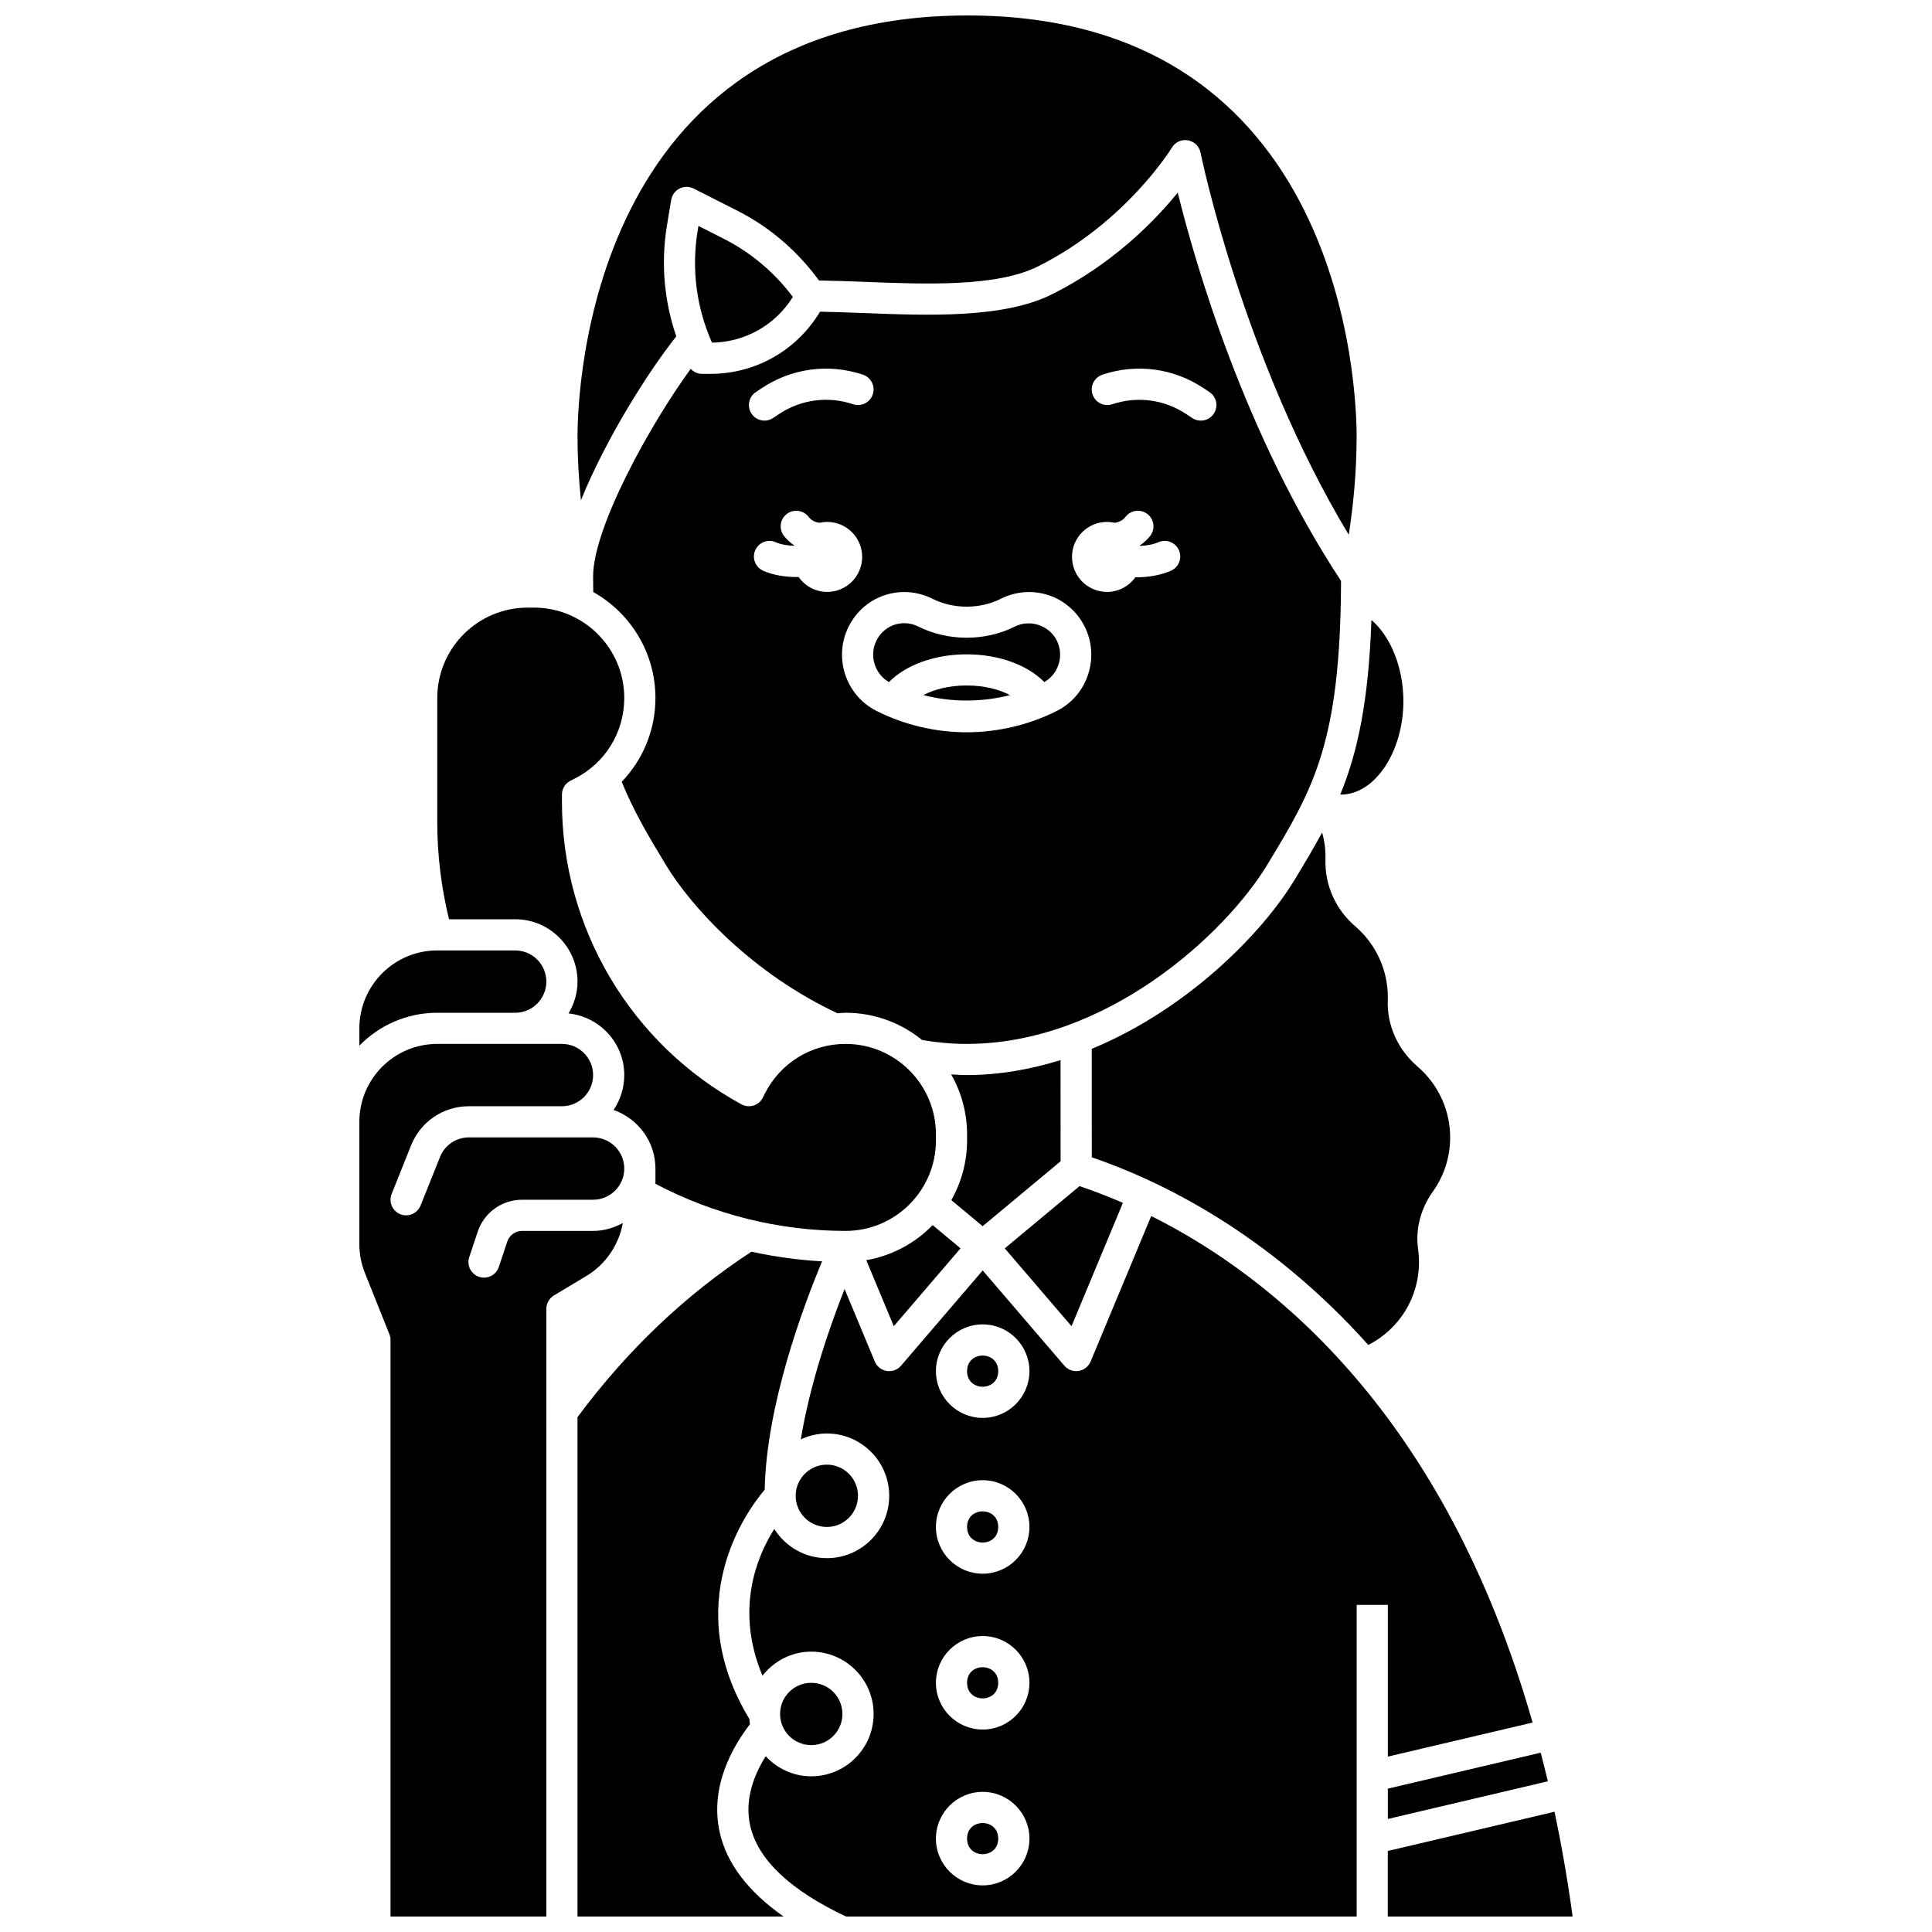 <?xml version="1.0" encoding="UTF-8"?>
<!-- Uploaded to: SVG Repo, www.svgrepo.com, Generator: SVG Repo Mixer Tools -->
<svg width="800px" height="800px" version="1.1" viewBox="144 144 512 512" xmlns="http://www.w3.org/2000/svg">
 <defs>
  <clipPath id="e">
   <path d="m297 148.09h207v137.91h-207z"/>
  </clipPath>
  <clipPath id="d">
   <path d="m239 420h71v231.9h-71z"/>
  </clipPath>
  <clipPath id="c">
   <path d="m511 624h50v27.902h-50z"/>
  </clipPath>
  <clipPath id="b">
   <path d="m342 466h209v185.9h-209z"/>
  </clipPath>
  <clipPath id="a">
   <path d="m297 475h65v176.9h-65z"/>
  </clipPath>
 </defs>
 <path d="m441.58 462.77c-4.188-1.816-8.047-3.273-11.5-4.434l-19.805 16.492 17.688 20.633z"/>
 <path d="m354.11 222.69c-4.82-6.457-11.102-11.762-18.297-15.406l-6.715-3.406-0.184 1.09c-1.703 10.191-0.395 20.453 3.773 29.844 8.836-0.145 16.82-4.707 21.422-12.121z"/>
 <path d="m499.39 354.57c8.953 0 16.52-11.348 16.52-24.777 0-8.957-3.414-17.148-8.469-21.504-0.75 21.668-3.691 35.156-8.25 46.254 0.066 0.004 0.133 0.027 0.199 0.027z"/>
 <g clip-path="url(#e)">
  <path d="m323.22 233.14c-3.25-9.5-4.113-19.543-2.449-29.531l1.105-6.637c0.215-1.297 1.035-2.41 2.211-3.012 1.172-0.594 2.566-0.59 3.731 0.004l11.73 5.949c8.52 4.324 15.863 10.703 21.492 18.418 3.731 0.055 7.68 0.195 11.828 0.355 16.523 0.652 35.258 1.391 46.219-4.09 23.324-11.66 35.359-31.277 35.477-31.473 0.879-1.457 2.551-2.238 4.246-1.938 1.676 0.293 3.008 1.586 3.34 3.254 0.117 0.574 11.195 54.684 39.281 101.28 1.027-6.578 2.09-15.84 2.09-26.121 0-11.414-2.891-111.5-103.09-111.5-100.49 0-103.38 100.09-103.38 111.5 0 6.133 0.379 11.906 0.906 16.973 6.461-16 17.715-33.953 25.27-43.43z"/>
 </g>
 <path d="m280.53 387.61c9.109 0 16.52 7.41 16.52 16.52 0 3.094-0.91 5.961-2.391 8.438 8.281 0.879 14.777 7.824 14.777 16.34 0 3.422-1.051 6.606-2.836 9.246 6.438 2.258 11.098 8.328 11.098 15.531v4.035c15.441 8.141 32.797 12.484 50.383 12.484 13.203 0 23.949-10.746 23.949-23.949v-1.66c0-13.203-10.746-23.949-23.949-23.949-9.125 0-17.332 5.074-21.418 13.234l-0.5 1c-0.5 1.004-1.387 1.758-2.461 2.094-1.074 0.328-2.227 0.223-3.207-0.312-29.344-16.004-47.574-46.715-47.574-80.145v-1.941c0-1.566 0.883-2.992 2.285-3.695l1-0.5c8.156-4.082 13.23-12.285 13.23-21.418 0-13.203-10.746-23.941-23.945-23.941h-1.66c-13.203 0-23.949 10.738-23.949 23.941v33.035c0 8.68 1.082 17.273 3.109 25.613z"/>
 <path d="m425.07 451.75-0.012-26.816c-7.926 2.461-16.266 3.969-24.922 3.969-1.348 0-2.715-0.117-4.07-0.188 2.668 4.691 4.215 10.102 4.215 15.875v1.66c0 5.738-1.527 11.121-4.172 15.793l8.301 6.91z"/>
 <path d="m511.79 408.26c0-7.211-3.144-14.051-8.617-18.758-5.231-4.492-8.113-10.945-7.914-17.691 0.027-0.898 0.004-1.809-0.074-2.731-0.125-1.508-0.402-2.992-0.809-4.453-2.215 4.102-4.637 8.137-7.269 12.484-8.672 14.34-28.504 34.402-53.785 44.844l0.012 28.742c18.098 6.184 46.652 19.984 73.281 49.734 8.223-4.219 13.434-12.559 13.434-21.969 0-1.148-0.082-2.309-0.242-3.438-0.742-5.25 0.652-10.668 3.922-15.254 2.996-4.207 4.578-9.168 4.578-14.344 0-7.211-3.144-14.043-8.617-18.754-5.266-4.535-8.152-10.93-7.914-17.559z"/>
 <path d="m368.08 412.39c7.695 0 14.758 2.723 20.305 7.238 3.941 0.652 7.891 1.02 11.758 1.02 37.141 0 68.629-29.172 79.754-47.566 12.105-20.004 19.355-32.051 19.492-75.137-25.543-38.785-38.598-83.98-43.277-102.9-6.066 7.473-17.125 18.848-33.32 26.945-12.859 6.426-32.715 5.641-50.242 4.957-3.93-0.152-7.672-0.285-11.227-0.344-6.144 10.195-17.004 16.477-29.059 16.477h-2.18c-1.172 0-2.266-0.5-3.035-1.34-10.754 14.727-25.871 42.078-25.871 55.023 0 1.43 0.02 2.762 0.039 4.125 9.816 5.527 16.48 16.031 16.48 28.078 0 8.48-3.297 16.336-8.93 22.219 3.082 7.648 7.047 14.34 11.621 21.906 7.121 11.77 23.305 29.047 45.57 39.438 0.711-0.051 1.406-0.137 2.121-0.137zm68.07-169.1c9.094-3.031 18.871-1.723 26.852 3.598l1.523 1.016c1.898 1.262 2.41 3.828 1.145 5.727-0.797 1.195-2.109 1.84-3.441 1.84-0.785 0-1.582-0.223-2.289-0.695l-1.523-1.016c-5.84-3.891-13.004-4.848-19.656-2.629-2.184 0.727-4.5-0.445-5.223-2.609-0.727-2.168 0.449-4.508 2.613-5.231zm1.207 39.02c0.691 0 1.355 0.086 2.004 0.23 1.098-0.148 2.133-0.551 2.918-1.57 1.391-1.809 3.984-2.148 5.789-0.762 1.805 1.387 2.152 3.981 0.762 5.789-0.793 1.027-1.734 1.836-2.746 2.543 0.016 0.047 0.023 0.086 0.043 0.133 1.664-0.074 3.379-0.348 4.894-0.996 2.082-0.906 4.523 0.07 5.422 2.168 0.898 2.098-0.074 4.527-2.168 5.422-2.871 1.23-6.09 1.723-9.129 1.723-0.09 0-0.172-0.012-0.262-0.012-1.684 2.34-4.414 3.883-7.519 3.883-5.121 0-9.273-4.156-9.273-9.273-0.008-5.121 4.144-9.277 9.266-9.277zm-46.328 20.332c5.637 2.84 12.672 2.832 18.266 0.012 2.301-1.152 4.852-1.762 7.394-1.762 6.289 0 11.957 3.523 14.777 9.188 4.059 8.207 0.754 18.211-7.371 22.309-7.363 3.711-15.637 5.672-23.918 5.672-8.285 0-16.555-1.961-23.918-5.672-8.129-4.106-11.438-14.105-7.383-22.293 2.812-5.676 8.477-9.203 14.781-9.203 2.539 0 5.086 0.605 7.371 1.75zm-46.719-54.738 1.523-1.016c7.969-5.316 17.75-6.629 26.852-3.598 2.16 0.723 3.332 3.059 2.609 5.223-0.723 2.164-3.039 3.336-5.223 2.609-6.66-2.223-13.82-1.262-19.656 2.629l-1.523 1.016c-0.703 0.477-1.5 0.703-2.285 0.703-1.332 0-2.648-0.645-3.441-1.836-1.266-1.902-0.754-4.469 1.145-5.731zm11.324 49c-0.125 0-0.238 0.02-0.363 0.02-3.117 0-6.348-0.48-9.027-1.676-2.082-0.934-3.016-3.375-2.086-5.457 0.93-2.078 3.356-3.016 5.457-2.086 1.355 0.605 3.098 0.871 4.844 0.934 0.012-0.031 0.02-0.066 0.027-0.098-1.012-0.707-1.957-1.512-2.746-2.539-1.391-1.809-1.051-4.402 0.762-5.789 1.812-1.391 4.402-1.051 5.789 0.762 0.789 1.02 1.816 1.422 2.918 1.57 0.645-0.141 1.312-0.23 2.004-0.23 5.121 0 9.273 4.156 9.273 9.273 0 5.121-4.156 9.273-9.273 9.273-3.137 0-5.898-1.57-7.578-3.957z"/>
 <path d="m511.79 626.04 42.402-9.977c-0.602-2.582-1.246-5.086-1.891-7.586l-40.512 9.531z"/>
 <path d="m379.58 324.76c4.465-4.535 12.074-7.356 20.594-7.356s16.121 2.816 20.586 7.356c3.789-2.184 5.289-7.008 3.305-11.012-1.977-3.977-7.055-5.727-11.062-3.723-7.871 3.969-17.766 3.977-25.688-0.012-1.129-0.566-2.402-0.867-3.66-0.867-3.144 0-5.973 1.766-7.383 4.613-1.98 3.992-0.477 8.812 3.309 11z"/>
 <path d="m388.7 328.21c7.481 1.922 15.461 1.922 22.945 0-2.805-1.473-6.684-2.551-11.469-2.551-4.793 0-8.668 1.078-11.477 2.551z"/>
 <path d="m280.53 412.39c4.555 0 8.258-3.703 8.258-8.258 0-4.555-3.703-8.258-8.258-8.258l-20.648-0.004c-11.387 0-20.648 9.262-20.648 20.648v4.59c5.254-5.375 12.562-8.719 20.648-8.719z"/>
 <path d="m373.57 477.96 7.293 17.496 17.684-20.633-7.391-6.156c-4.644 4.785-10.746 8.109-17.586 9.293z"/>
 <g clip-path="url(#d)">
  <path d="m309.06 468.11c-2.356 1.289-5.012 2.094-7.883 2.094h-18.828c-1.781 0-3.356 1.133-3.918 2.824l-2.242 6.742c-0.574 1.727-2.188 2.82-3.918 2.82-0.43 0-0.871-0.07-1.305-0.211-2.16-0.723-3.332-3.059-2.613-5.227l2.246-6.742c1.691-5.066 6.41-8.469 11.75-8.469h18.828c4.555 0 8.258-3.703 8.258-8.258 0-4.555-3.703-8.258-8.258-8.258h-32.91c-3.394 0-6.41 2.035-7.664 5.191l-5.144 12.859c-0.848 2.121-3.273 3.148-5.367 2.305-2.117-0.848-3.152-3.25-2.305-5.367l5.144-12.859c2.523-6.312 8.543-10.391 15.336-10.391h24.652c4.555 0 8.258-3.703 8.258-8.258s-3.703-8.258-8.258-8.258h-12.391l-20.648-0.004c-11.387 0-20.648 9.262-20.648 20.648v32.398c0 2.641 0.496 5.219 1.473 7.668l6.488 16.219c0.199 0.484 0.301 1.008 0.301 1.531v152.79h41.297l-0.004-161.05c0-1.453 0.766-2.797 2.004-3.539l8.617-5.172c5.113-3.066 8.59-8.25 9.652-14.027z"/>
 </g>
 <path d="m408.54 507.37c0 5.508-8.258 5.508-8.258 0 0-5.504 8.258-5.504 8.258 0"/>
 <path d="m367.25 598.22c0 4.562-3.699 8.258-8.262 8.258-4.559 0-8.258-3.695-8.258-8.258s3.699-8.258 8.258-8.258c4.562 0 8.262 3.695 8.262 8.258"/>
 <g clip-path="url(#c)">
  <path d="m555.97 624.13-44.188 10.395v17.375h48.98c-1.32-9.738-2.949-18.957-4.793-27.77z"/>
 </g>
 <path d="m408.54 548.66c0 5.504-8.258 5.504-8.258 0 0-5.508 8.258-5.508 8.258 0"/>
 <g clip-path="url(#b)">
  <path d="m511.79 609.52 38.363-9.023c-23.285-81.605-68.832-118.14-101.07-134.23l-16.066 38.562c-0.555 1.32-1.75 2.266-3.168 2.488-0.219 0.035-0.434 0.051-0.648 0.051-1.195 0-2.34-0.52-3.133-1.445l-21.645-25.246-21.645 25.254c-0.789 0.918-1.938 1.438-3.133 1.438-0.215 0-0.43-0.016-0.645-0.055-1.418-0.223-2.613-1.164-3.168-2.488l-8.012-19.227c-3.734 9.449-9.113 24.746-11.602 39.852 2.109-0.98 4.434-1.562 6.91-1.562 9.109 0 16.52 7.41 16.52 16.52s-7.41 16.52-16.52 16.52c-5.871 0-11.004-3.102-13.938-7.734-4.719 7.453-10.418 21.457-3.137 38.887 3.027-3.856 7.672-6.379 12.941-6.379 9.109 0 16.52 7.41 16.52 16.52s-7.41 16.52-16.52 16.52c-4.781 0-9.059-2.074-12.078-5.332-3.016 4.828-5.684 11.41-4.113 18.402 2.023 9.016 10.602 17.113 25.418 24.098l135.31-0.004v-82.59h8.258zm-107.37 34.125c-6.832 0-12.391-5.559-12.391-12.391 0-6.832 5.559-12.391 12.391-12.391 6.832 0 12.391 5.559 12.391 12.391 0 6.832-5.559 12.391-12.391 12.391zm0-41.297c-6.832 0-12.391-5.559-12.391-12.391s5.559-12.391 12.391-12.391c6.832 0 12.391 5.559 12.391 12.391s-5.559 12.391-12.391 12.391zm0-41.297c-6.832 0-12.391-5.559-12.391-12.391 0-6.832 5.559-12.391 12.391-12.391 6.832 0 12.391 5.559 12.391 12.391 0 6.832-5.559 12.391-12.391 12.391zm0-41.293c-6.832 0-12.391-5.559-12.391-12.391 0-6.832 5.559-12.391 12.391-12.391 6.832 0 12.391 5.559 12.391 12.391 0 6.832-5.559 12.391-12.391 12.391z"/>
 </g>
 <path d="m363.12 548.66c4.555 0 8.258-3.703 8.258-8.258s-3.703-8.258-8.258-8.258c-4.551 0-8.258 3.703-8.258 8.254l-0.004 0.004c0 4.551 3.711 8.258 8.262 8.258z"/>
 <g clip-path="url(#a)">
  <path d="m334.74 629.62c-2.699-12.039 3.332-22.633 8.004-28.684-0.074-0.445-0.098-0.906-0.137-1.359-18.566-30.656-0.828-55.035 4.043-60.793 0.457-22.578 10.32-48.836 15.215-60.516-6.312-0.34-12.566-1.211-18.715-2.555-17.426 11.348-32.926 26.078-46.105 43.844v132.35h54.629c-9.34-6.551-15.078-14-16.934-22.285z"/>
 </g>
 <path d="m408.54 631.25c0 5.508-8.258 5.508-8.258 0 0-5.504 8.258-5.504 8.258 0"/>
 <path d="m408.54 589.96c0 5.504-8.258 5.504-8.258 0 0-5.508 8.258-5.508 8.258 0"/>
</svg>